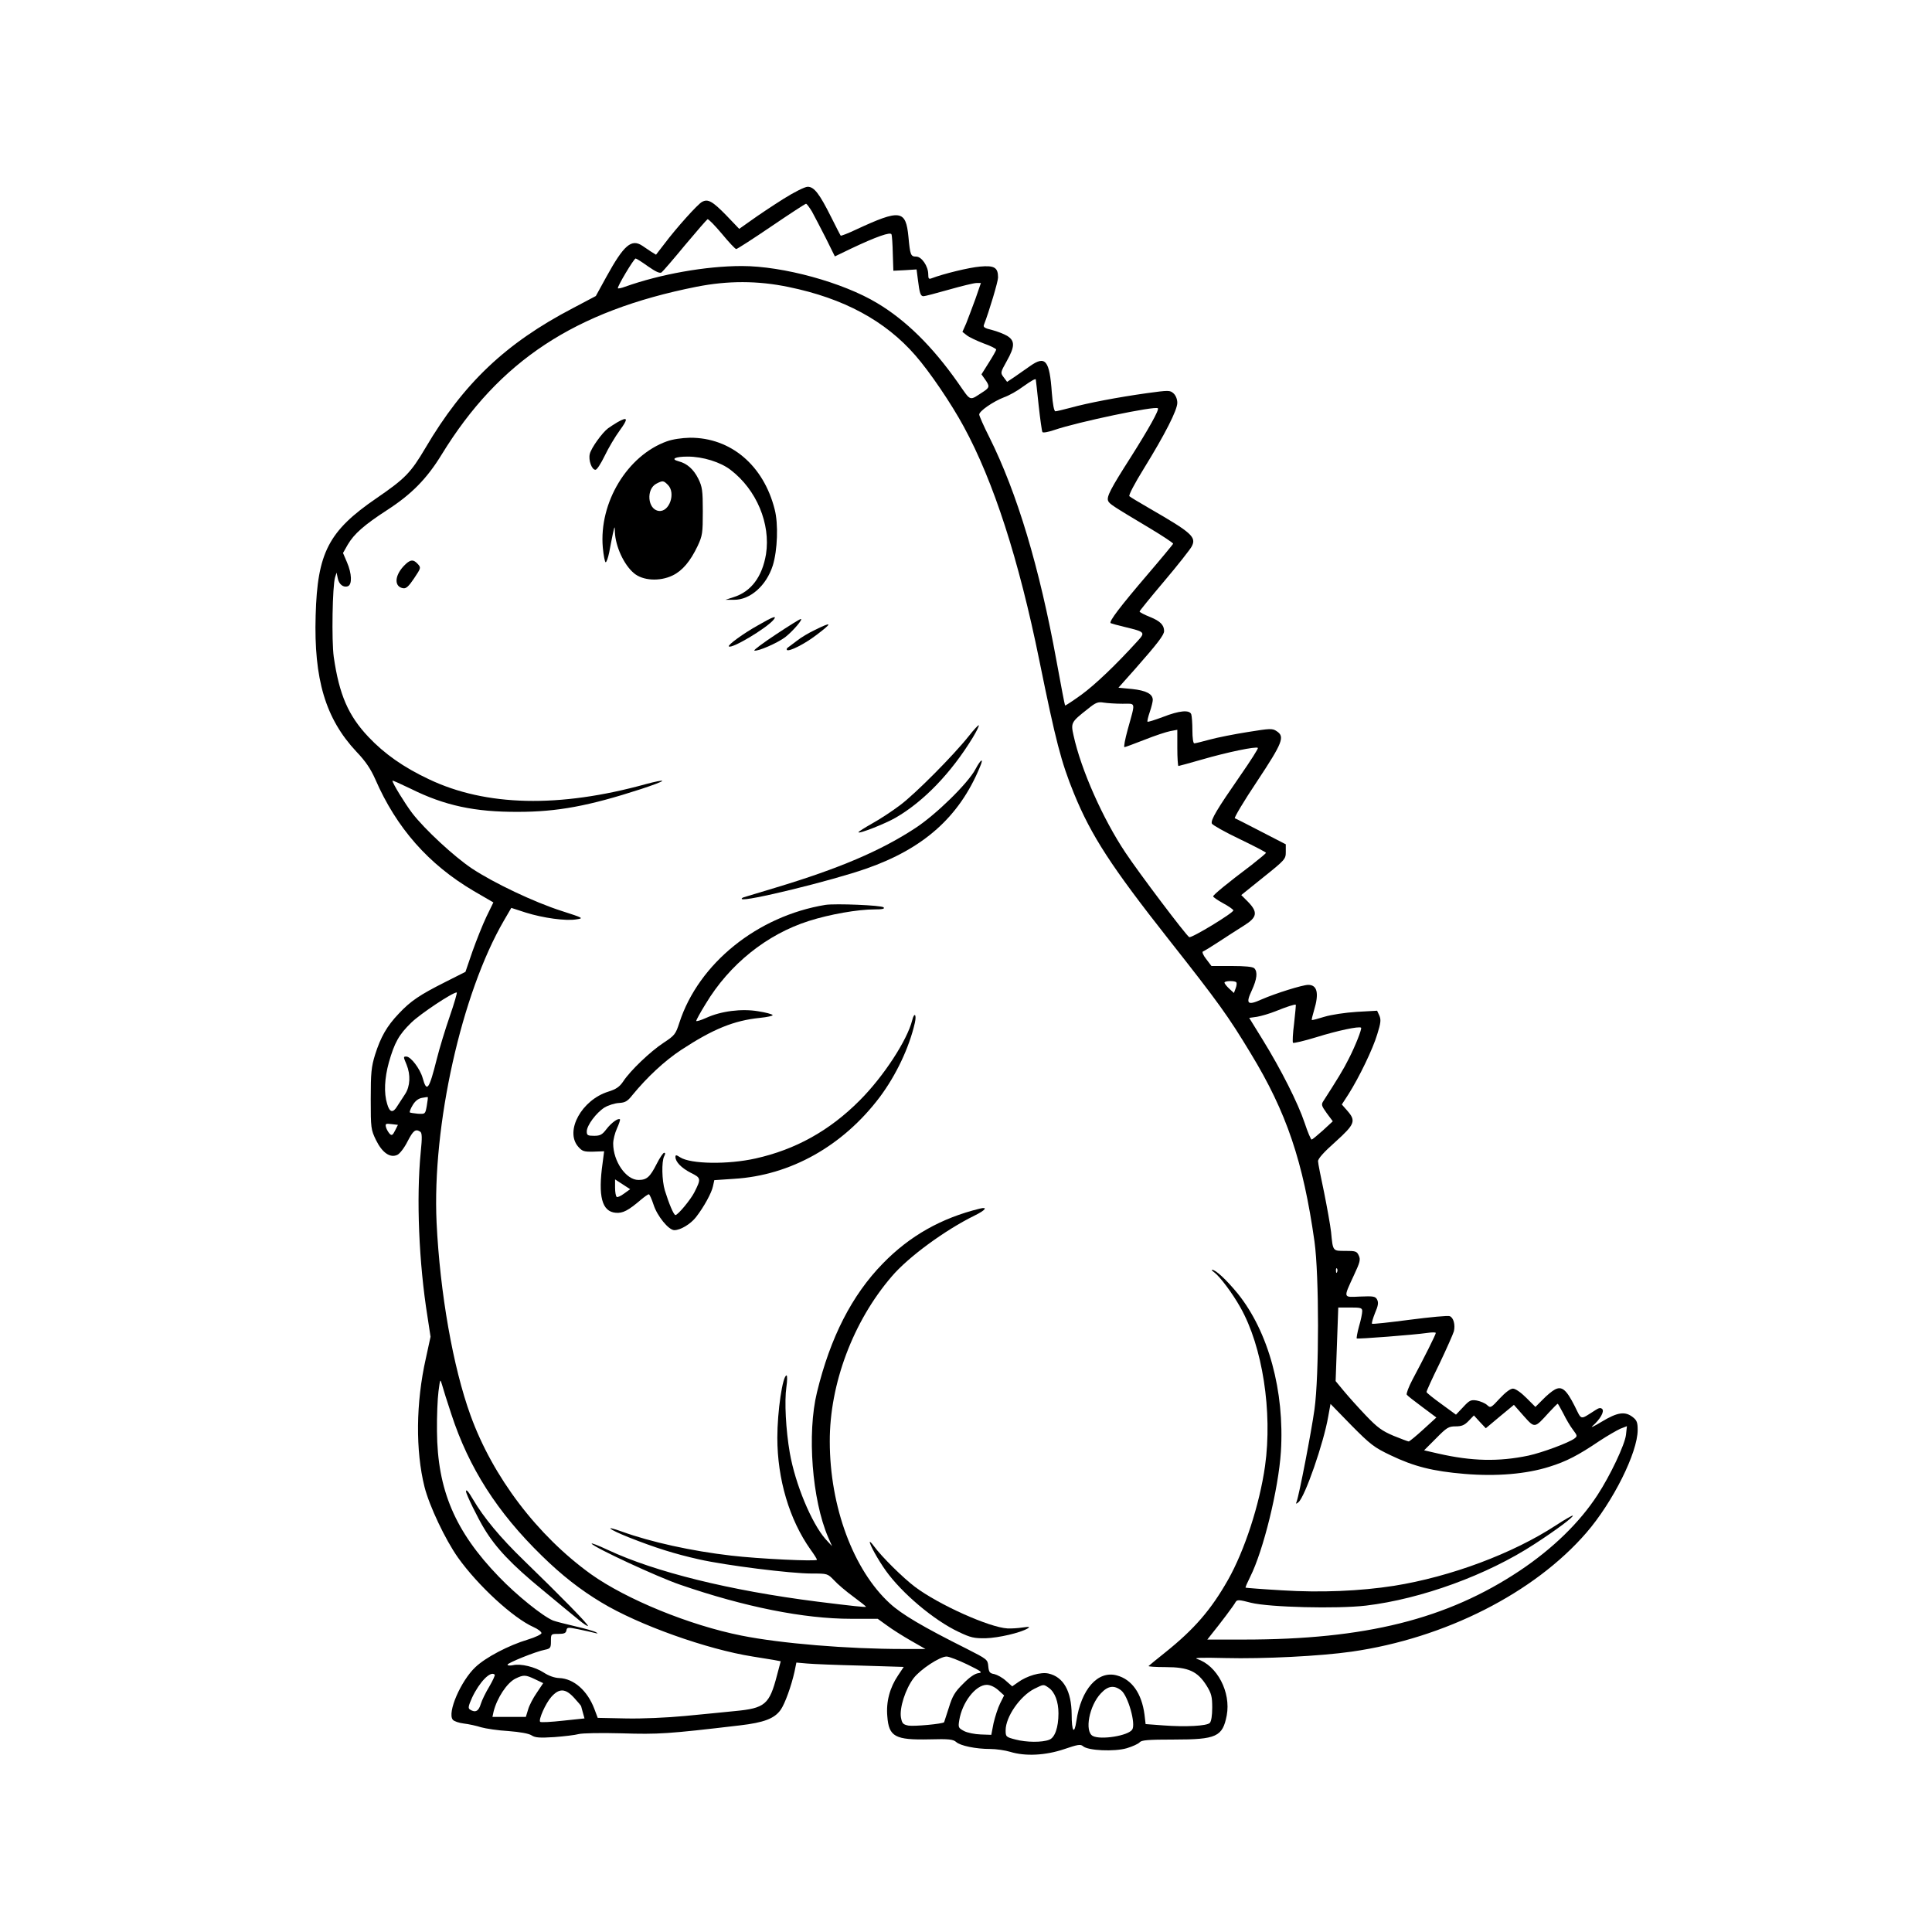 <?xml version="1.0" standalone="no"?>
<!DOCTYPE svg PUBLIC "-//W3C//DTD SVG 20010904//EN"
 "http://www.w3.org/TR/2001/REC-SVG-20010904/DTD/svg10.dtd">
<svg version="1.0" xmlns="http://www.w3.org/2000/svg"
 width="1024pt" height="1024pt" viewBox="0 0 1024 1024"
 preserveAspectRatio="xMidYMid meet">
<g transform="translate(0,1024) scale(0.1,-0.1)"
fill="#000000" stroke="none">
<path d="M4151 9185 c-57 -36 -132 -86 -168 -112 l-65 -46 -68 71 c-74 76 -98
89 -129 72 -23 -12 -137 -139 -200 -223 l-44 -57 -26 16 c-14 10 -35 23 -46
31 -58 39 -98 5 -191 -164 l-56 -102 -123 -65 c-354 -185 -578 -397 -780 -740
-78 -132 -107 -162 -260 -267 -253 -173 -313 -288 -322 -621 -10 -338 52 -547
216 -722 49 -51 76 -92 100 -146 112 -258 282 -451 521 -592 l105 -61 -37 -76
c-20 -42 -53 -125 -74 -184 l-37 -108 -107 -54 c-135 -68 -183 -100 -246 -167
-64 -67 -96 -124 -126 -218 -20 -65 -23 -96 -23 -235 0 -155 1 -162 28 -218
33 -67 75 -96 113 -78 13 6 37 37 54 71 30 58 42 68 67 52 10 -6 11 -31 3
-108 -24 -244 -10 -588 36 -874 l16 -105 -25 -115 c-53 -235 -55 -489 -7 -681
26 -102 110 -279 177 -374 106 -149 293 -321 401 -369 23 -10 42 -25 42 -32 0
-6 -32 -22 -72 -34 -103 -31 -223 -94 -278 -146 -77 -72 -151 -242 -120 -279
6 -8 33 -17 58 -20 26 -3 67 -12 92 -20 25 -7 90 -17 145 -20 62 -5 108 -13
123 -23 18 -12 42 -14 120 -9 53 4 111 11 129 16 18 5 115 7 228 4 196 -6 244
-3 626 42 128 15 184 36 217 83 22 31 56 125 73 201 l10 49 57 -5 c31 -3 159
-8 284 -11 l228 -7 -30 -45 c-44 -65 -64 -140 -57 -217 8 -108 41 -126 223
-122 104 3 126 0 142 -14 22 -20 104 -37 181 -37 31 0 78 -7 105 -15 81 -25
188 -19 286 14 73 25 87 27 100 16 26 -24 167 -30 232 -11 30 9 61 23 68 31
10 12 43 15 182 15 226 0 258 15 280 128 23 123 -51 265 -157 299 -21 7 26 8
150 5 201 -5 503 10 670 34 494 71 967 311 1243 630 141 163 272 425 272 545
0 39 -4 51 -26 68 -41 32 -81 26 -164 -24 -41 -25 -63 -35 -49 -23 40 35 64
77 51 90 -8 8 -18 6 -36 -6 -84 -53 -71 -56 -110 22 -44 87 -68 107 -105 87
-14 -7 -43 -31 -64 -53 l-39 -39 -48 48 c-29 29 -58 49 -71 49 -14 0 -40 -20
-70 -52 -46 -50 -49 -52 -67 -35 -11 10 -35 20 -55 24 -31 5 -39 1 -72 -35
l-38 -40 -78 57 c-43 31 -78 59 -78 63 -1 4 30 72 69 151 38 80 72 157 76 171
8 35 -2 72 -22 80 -9 4 -104 -5 -212 -19 -107 -14 -197 -24 -200 -21 -3 3 5
29 16 57 17 39 19 55 11 71 -9 17 -19 19 -90 16 -92 -4 -90 -11 -32 115 31 66
35 81 25 102 -10 23 -17 25 -71 25 -68 0 -66 -3 -76 100 -4 36 -21 130 -37
210 -17 80 -32 154 -32 165 -1 13 30 48 92 103 104 94 110 111 63 165 l-29 33
35 54 c57 90 130 241 153 319 19 60 20 77 11 98 l-12 26 -107 -6 c-63 -4 -135
-15 -172 -26 -35 -11 -65 -19 -67 -17 -2 1 4 25 12 52 27 89 17 134 -31 134
-30 0 -174 -45 -247 -77 -75 -34 -86 -24 -52 48 27 59 32 98 13 117 -8 8 -49
12 -119 12 l-108 0 -28 37 c-16 20 -23 38 -17 40 6 2 44 25 85 52 41 27 100
65 132 85 71 44 75 71 22 126 l-36 36 118 95 c115 92 118 96 118 134 l0 40
-130 67 c-71 37 -134 69 -140 71 -5 2 47 90 118 196 137 207 148 237 103 266
-22 15 -35 14 -153 -5 -70 -11 -161 -29 -201 -40 -40 -11 -77 -20 -82 -20 -6
0 -10 30 -10 69 0 38 -3 76 -6 85 -9 25 -63 20 -150 -14 -43 -16 -80 -28 -82
-25 -2 2 3 25 12 51 9 26 16 55 16 64 0 32 -35 50 -109 58 l-73 7 89 100 c119
135 153 180 153 200 0 32 -20 53 -75 75 -30 12 -55 25 -55 29 0 3 59 76 131
161 72 85 137 168 145 183 27 50 1 73 -221 201 -55 32 -104 61 -109 66 -5 5
28 68 77 147 111 180 177 309 177 348 0 19 -8 39 -20 50 -19 17 -25 17 -142 1
-156 -22 -313 -52 -403 -77 -38 -10 -75 -19 -81 -19 -7 0 -14 35 -19 98 -12
173 -34 199 -115 142 -25 -17 -62 -43 -83 -58 l-39 -26 -18 24 c-18 24 -18 25
16 86 44 78 44 108 2 134 -17 10 -53 24 -80 31 -38 9 -48 15 -43 27 29 75 75
230 75 251 0 53 -19 65 -96 58 -58 -5 -193 -38 -256 -62 -15 -6 -18 -2 -18 21
0 43 -35 94 -64 94 -29 0 -32 8 -41 105 -14 143 -43 147 -278 38 -42 -20 -79
-34 -81 -32 -2 2 -25 47 -51 99 -62 124 -90 160 -124 160 -15 0 -71 -28 -130
-65z m153 -67 c13 -24 46 -87 73 -140 l48 -97 85 41 c135 64 210 90 215 76 3
-7 6 -53 7 -103 l3 -90 61 3 62 4 7 -54 c9 -73 14 -88 30 -88 7 0 68 16 135
35 67 19 132 35 146 35 l23 0 -29 -84 c-17 -46 -39 -105 -49 -130 l-20 -45 23
-18 c12 -10 53 -29 89 -43 37 -13 67 -28 67 -33 0 -4 -18 -36 -39 -69 l-39
-62 19 -27 c25 -35 24 -43 -6 -63 -81 -52 -65 -58 -138 46 -135 192 -275 330
-427 421 -182 110 -500 197 -718 197 -191 0 -432 -43 -620 -110 -18 -7 -35
-10 -37 -8 -6 6 85 158 94 158 4 0 34 -19 66 -42 40 -28 62 -38 71 -32 7 5 63
70 124 144 62 74 116 136 120 138 5 2 39 -33 76 -77 37 -45 71 -81 76 -81 5 0
89 54 186 120 97 66 180 120 184 120 4 0 18 -19 32 -42z m-125 -399 c293 -60
513 -179 673 -363 76 -87 190 -255 256 -377 158 -290 292 -704 401 -1241 87
-427 115 -536 183 -703 92 -225 198 -388 503 -775 265 -336 315 -406 434 -603
190 -312 278 -573 338 -997 25 -179 25 -711 0 -890 -17 -122 -81 -452 -94
-487 -6 -15 -4 -16 9 -5 34 27 134 314 158 455 l12 66 111 -114 c101 -102 121
-117 207 -158 125 -60 225 -85 393 -99 168 -14 326 -1 449 38 90 28 152 60
266 137 41 27 90 55 109 64 l36 14 -5 -46 c-6 -52 -83 -215 -151 -319 -95
-146 -237 -284 -412 -401 -386 -257 -818 -365 -1463 -365 l-193 0 26 33 c39
48 115 148 124 166 8 13 17 13 82 -4 97 -24 455 -33 609 -15 293 35 642 162
893 326 116 75 209 145 203 151 -2 2 -43 -21 -90 -52 -228 -149 -557 -272
-857 -320 -179 -28 -388 -37 -594 -24 -104 6 -191 13 -193 14 -2 2 9 27 24 57
70 139 150 465 163 663 20 322 -66 636 -228 838 -60 73 -117 127 -137 127 -4
0 1 -6 12 -14 29 -21 96 -110 138 -185 118 -208 171 -554 131 -841 -29 -205
-109 -449 -196 -603 -90 -159 -179 -262 -334 -386 -44 -35 -83 -67 -87 -71 -5
-3 36 -6 90 -6 121 0 169 -22 217 -98 26 -42 30 -59 30 -117 0 -42 -5 -73 -13
-81 -16 -16 -128 -22 -246 -13 l-94 7 -6 51 c-15 112 -67 186 -147 207 -100
27 -189 -73 -214 -242 -11 -75 -25 -56 -25 35 -1 123 -43 199 -123 217 -41 9
-114 -12 -162 -47 l-30 -21 -33 29 c-18 17 -46 32 -62 36 -25 4 -29 11 -32 42
-3 35 -6 37 -114 92 -234 117 -345 183 -407 240 -194 177 -319 514 -319 859
-1 305 124 637 328 874 87 103 284 247 439 323 59 29 73 48 28 37 -204 -50
-371 -144 -514 -291 -164 -168 -278 -391 -349 -683 -53 -217 -26 -569 59 -767
l21 -48 -35 38 c-74 85 -160 291 -189 457 -21 121 -29 274 -18 348 5 34 5 62
1 62 -21 0 -49 -191 -49 -330 0 -220 64 -435 176 -593 19 -26 34 -50 34 -54 0
-10 -312 5 -455 22 -209 24 -426 72 -578 127 -100 36 -72 13 35 -30 142 -56
244 -88 373 -117 142 -32 485 -75 596 -75 85 0 85 0 120 -36 18 -20 64 -59
101 -86 38 -28 68 -52 68 -54 0 -4 -73 4 -258 27 -465 59 -860 157 -1110 274
-51 24 -90 39 -86 33 13 -20 348 -176 468 -217 342 -118 657 -181 907 -181
l141 0 50 -36 c27 -20 84 -56 126 -80 l77 -44 -119 0 c-293 0 -646 29 -856 71
-276 55 -610 192 -797 325 -285 205 -521 516 -639 842 -93 256 -162 649 -180
1022 -24 514 132 1214 357 1601 l39 67 77 -25 c93 -29 211 -45 267 -36 41 6
40 7 -78 45 -144 46 -359 148 -475 225 -94 63 -249 206 -316 293 -38 50 -105
159 -105 172 0 3 44 -17 98 -43 179 -89 339 -123 567 -122 209 0 376 31 653
121 61 20 112 39 112 43 0 4 -39 -4 -87 -17 -459 -127 -848 -118 -1150 26
-134 63 -236 135 -320 224 -107 113 -155 224 -184 424 -12 87 -7 377 7 422 l8
25 6 -29 c6 -33 30 -52 54 -43 23 9 21 67 -5 127 l-21 49 25 44 c34 58 88 105
208 183 130 84 211 166 290 295 305 497 706 761 1350 889 167 33 324 33 488
-1z m1311 -491 c1 -2 7 -63 15 -136 8 -73 17 -137 20 -142 3 -5 31 0 63 11
122 42 536 129 549 115 8 -8 -50 -111 -143 -258 -108 -169 -129 -210 -121
-232 7 -17 21 -26 215 -142 72 -43 131 -82 130 -86 -2 -4 -62 -77 -134 -161
-147 -172 -209 -253 -197 -260 4 -2 40 -12 78 -21 104 -25 106 -28 65 -73
-119 -131 -226 -232 -298 -285 -46 -33 -85 -59 -87 -57 -2 3 -22 108 -45 234
-91 500 -209 892 -356 1187 -30 59 -54 114 -54 121 0 18 74 69 131 91 26 9 71
34 100 56 48 34 68 45 69 38z m459 -1718 c73 0 70 15 28 -137 -14 -51 -22 -93
-17 -93 4 0 52 18 106 39 55 22 116 42 137 46 l37 7 0 -96 c0 -53 3 -96 6 -96
3 0 60 16 127 35 131 38 285 70 294 61 3 -3 -39 -69 -94 -148 -122 -176 -157
-234 -150 -253 4 -8 69 -45 147 -82 77 -37 140 -70 140 -73 0 -3 -35 -32 -77
-65 -130 -98 -203 -158 -203 -166 0 -4 23 -20 52 -36 28 -15 53 -32 55 -38 3
-12 -222 -149 -234 -142 -18 11 -267 341 -338 448 -119 178 -235 438 -275 621
-15 67 -13 71 75 140 43 35 54 39 85 34 19 -3 64 -6 99 -6z m604 -1477 c3 -5
1 -19 -4 -32 l-9 -24 -25 23 c-14 13 -25 27 -25 32 0 10 57 11 63 1z m-4169
-179 c-24 -69 -55 -171 -69 -227 -41 -163 -53 -180 -75 -100 -14 49 -63 113
-86 113 -17 0 -17 0 1 -43 22 -54 19 -115 -8 -156 -13 -20 -31 -48 -41 -63
-23 -39 -41 -35 -54 11 -18 58 -14 136 9 220 30 105 53 147 119 211 47 46 218
160 241 160 3 0 -13 -57 -37 -126z m4475 -38 c-7 -53 -9 -99 -6 -103 4 -3 60
10 125 30 109 34 226 59 236 50 5 -6 -29 -94 -66 -166 -26 -53 -62 -111 -134
-223 -12 -18 -10 -25 18 -64 l32 -43 -53 -49 c-29 -26 -56 -48 -59 -48 -4 0
-21 39 -37 88 -35 105 -126 285 -223 442 l-71 115 42 6 c23 4 67 17 97 29 59
24 103 38 108 35 1 -1 -3 -46 -9 -99z m-4597 -437 c-8 -44 -8 -44 -47 -42 -21
2 -40 5 -43 7 -2 3 4 20 15 38 13 22 29 35 49 39 16 3 30 5 31 4 2 -1 -1 -21
-5 -46z m-168 -131 c-13 -26 -18 -28 -29 -17 -7 8 -16 23 -19 34 -5 19 -2 21
29 17 l34 -4 -15 -30z m4993 -750 c-3 -8 -6 -5 -6 6 -1 11 2 17 5 13 3 -3 4
-12 1 -19z m133 -208 c0 -11 -7 -47 -17 -80 -9 -33 -14 -62 -12 -64 5 -4 303
19 372 29 26 4 47 4 47 0 0 -8 -63 -134 -124 -248 -20 -38 -33 -73 -30 -79 3
-5 40 -34 82 -65 l75 -56 -69 -63 c-38 -35 -73 -63 -77 -64 -5 0 -41 14 -81
30 -61 26 -85 43 -147 108 -41 43 -93 101 -117 130 l-43 52 7 195 7 195 63 0
c57 0 64 -2 64 -20z m-4828 -545 c93 -285 244 -521 480 -751 105 -103 205
-181 315 -247 198 -120 561 -249 803 -287 41 -7 91 -15 111 -18 l37 -7 -20
-75 c-40 -154 -63 -174 -223 -189 -55 -6 -174 -17 -265 -26 -95 -9 -228 -15
-314 -13 l-148 3 -18 48 c-37 97 -109 160 -186 163 -26 1 -56 12 -82 29 -46
30 -122 49 -164 39 -16 -3 -28 -2 -28 3 0 9 150 70 198 79 29 6 32 10 32 45 0
39 0 39 39 39 31 0 40 4 43 18 3 18 7 18 66 6 35 -7 73 -16 85 -19 16 -4 18
-3 7 3 -8 6 -58 20 -110 32 -52 12 -106 26 -119 31 -55 23 -193 134 -287 232
-232 240 -326 460 -328 772 -1 77 3 172 8 210 9 68 9 69 19 35 5 -19 27 -89
49 -155z m5894 3 c14 -29 37 -68 51 -86 24 -32 24 -34 7 -47 -32 -23 -170 -74
-243 -90 -158 -33 -300 -30 -479 11 l-74 17 63 63 c57 58 67 64 104 64 32 0
47 6 69 29 l28 29 31 -34 32 -34 74 62 75 62 52 -59 c59 -66 57 -66 133 18 24
26 45 47 47 47 2 0 15 -24 30 -52z m-3159 -1330 c76 -37 83 -43 59 -46 -19 -2
-48 -22 -81 -56 -44 -43 -57 -65 -76 -127 -13 -41 -24 -75 -25 -77 -6 -9 -159
-23 -189 -18 -29 6 -34 11 -40 44 -8 50 24 150 67 207 36 47 139 115 175 115
13 0 62 -19 110 -42z m-2505 -54 c3 -3 -10 -31 -28 -62 -19 -31 -40 -74 -46
-94 -11 -38 -29 -47 -57 -29 -11 7 -9 18 11 63 39 83 98 144 120 122z m215
-25 l42 -20 -34 -51 c-19 -27 -40 -67 -46 -89 l-12 -39 -89 0 -88 0 6 28 c18
72 71 153 116 175 43 21 53 21 105 -4z m2454 -57 l31 -28 -21 -42 c-12 -24
-27 -71 -35 -105 l-12 -62 -56 2 c-31 1 -71 9 -88 18 -30 16 -32 19 -26 56 15
96 87 189 146 189 18 0 42 -11 61 -28z m268 12 c32 -23 51 -73 51 -135 0 -75
-19 -129 -49 -140 -38 -15 -121 -14 -178 1 -51 13 -53 15 -53 49 0 72 77 182
152 220 51 25 48 25 77 5z m384 -14 c36 -29 78 -177 58 -207 -21 -33 -167 -56
-209 -34 -45 24 -19 161 43 226 37 40 70 45 108 15z m-2899 -40 c20 -22 36
-41 36 -43 0 -1 4 -16 9 -33 l9 -32 -114 -12 c-63 -7 -118 -10 -121 -6 -10 10
28 97 59 132 42 47 75 46 122 -6z"/>
<path d="M3274 8003 c-17 -10 -40 -25 -51 -33 -31 -23 -90 -105 -97 -136 -8
-32 10 -84 30 -84 8 0 29 33 49 74 19 40 55 101 80 135 46 63 43 74 -11 44z"/>
<path d="M3535 7901 c-210 -75 -361 -325 -340 -563 4 -43 11 -78 15 -78 5 0
13 24 19 53 5 28 14 72 19 97 10 44 10 44 11 10 3 -76 48 -174 101 -218 47
-40 137 -45 205 -12 52 25 94 75 133 157 25 54 27 67 27 183 0 111 -3 130 -24
173 -25 50 -60 81 -104 92 -45 12 -19 25 48 25 80 0 174 -29 228 -71 137 -105
212 -285 187 -446 -20 -120 -79 -199 -172 -228 l-43 -14 45 0 c86 -1 172 75
206 182 25 81 30 220 10 297 -59 234 -233 381 -449 380 -43 -1 -92 -8 -122
-19z m5 -231 c43 -43 8 -145 -48 -138 -60 7 -69 117 -12 145 33 17 37 16 60
-7z"/>
<path d="M2139 7239 c-49 -53 -50 -110 -1 -117 15 -2 29 11 57 53 36 54 37 56
20 75 -25 28 -42 25 -76 -11z"/>
<path d="M4018 6926 c-79 -44 -162 -105 -155 -112 14 -15 199 96 236 140 22
26 0 19 -81 -28z"/>
<path d="M4112 6877 c-68 -45 -119 -83 -114 -85 18 -6 123 40 164 71 42 33 97
98 82 96 -5 0 -64 -37 -132 -82z"/>
<path d="M4319 6901 c-32 -15 -74 -40 -95 -57 -21 -16 -42 -32 -48 -36 -6 -4
-8 -10 -5 -13 11 -10 93 31 157 80 86 65 84 72 -9 26z"/>
<path d="M5135 6339 c-80 -101 -283 -306 -365 -367 -41 -31 -108 -75 -148 -97
-39 -22 -72 -43 -72 -46 0 -11 144 46 197 77 149 86 295 238 409 425 20 33 34
62 32 65 -3 2 -27 -24 -53 -57z"/>
<path d="M5170 6163 c-38 -73 -209 -241 -320 -313 -183 -120 -404 -214 -740
-315 -85 -26 -161 -49 -169 -51 -8 -3 -12 -7 -9 -9 15 -16 477 97 659 161 304
106 493 274 602 537 23 53 7 46 -23 -10z"/>
<path d="M4375 5444 c-360 -59 -672 -310 -774 -624 -20 -62 -25 -68 -84 -107
-70 -46 -177 -148 -214 -205 -19 -28 -37 -41 -79 -54 -141 -44 -231 -208 -160
-291 22 -25 30 -28 81 -27 l57 2 -8 -62 c-25 -177 -4 -258 70 -264 37 -3 65
11 134 70 18 15 36 28 41 28 4 0 15 -25 25 -55 19 -60 80 -135 110 -135 33 0
86 32 115 69 42 54 83 129 90 164 l7 32 104 7 c300 18 577 174 772 432 87 116
157 263 187 395 10 45 -3 58 -14 14 -26 -106 -153 -300 -278 -425 -160 -161
-341 -261 -552 -308 -146 -33 -345 -30 -400 6 -20 13 -25 14 -25 2 0 -26 31
-58 81 -84 55 -27 56 -31 19 -104 -20 -39 -87 -120 -100 -120 -9 0 -34 59 -56
130 -16 53 -18 153 -4 181 7 13 7 19 0 19 -5 0 -23 -26 -39 -58 -36 -71 -53
-86 -97 -86 -66 0 -134 99 -134 193 0 20 9 56 20 80 11 24 18 46 16 48 -9 9
-46 -18 -72 -52 -22 -29 -33 -35 -65 -35 -34 0 -39 3 -39 23 0 32 50 99 94
127 20 12 55 23 77 24 33 2 45 9 71 42 78 95 170 181 258 239 169 111 280 156
417 170 40 4 71 11 68 15 -3 5 -37 14 -76 20 -88 15 -198 1 -276 -35 -29 -13
-53 -20 -53 -16 0 4 22 45 50 90 126 210 324 369 548 440 110 35 258 61 347
61 42 0 56 3 48 11 -11 11 -255 21 -308 13z m-1067 -1530 c-17 -13 -35 -21
-39 -18 -5 3 -9 25 -9 49 l0 44 40 -26 40 -26 -32 -23z"/>
<path d="M4610 2067 c0 -15 43 -93 85 -152 86 -120 254 -262 385 -324 65 -31
83 -35 145 -34 68 2 184 29 222 52 14 9 9 10 -27 5 -25 -4 -61 -6 -80 -5 -96
5 -365 126 -490 220 -65 49 -177 160 -218 216 -12 17 -22 26 -22 22z"/>
<path d="M2470 2335 c0 -14 63 -143 97 -198 61 -101 145 -190 306 -322 83 -69
171 -142 195 -161 24 -20 45 -34 48 -32 5 6 -143 157 -340 348 -125 121 -212
226 -269 323 -25 43 -37 56 -37 42z"/>
</g>
</svg>
